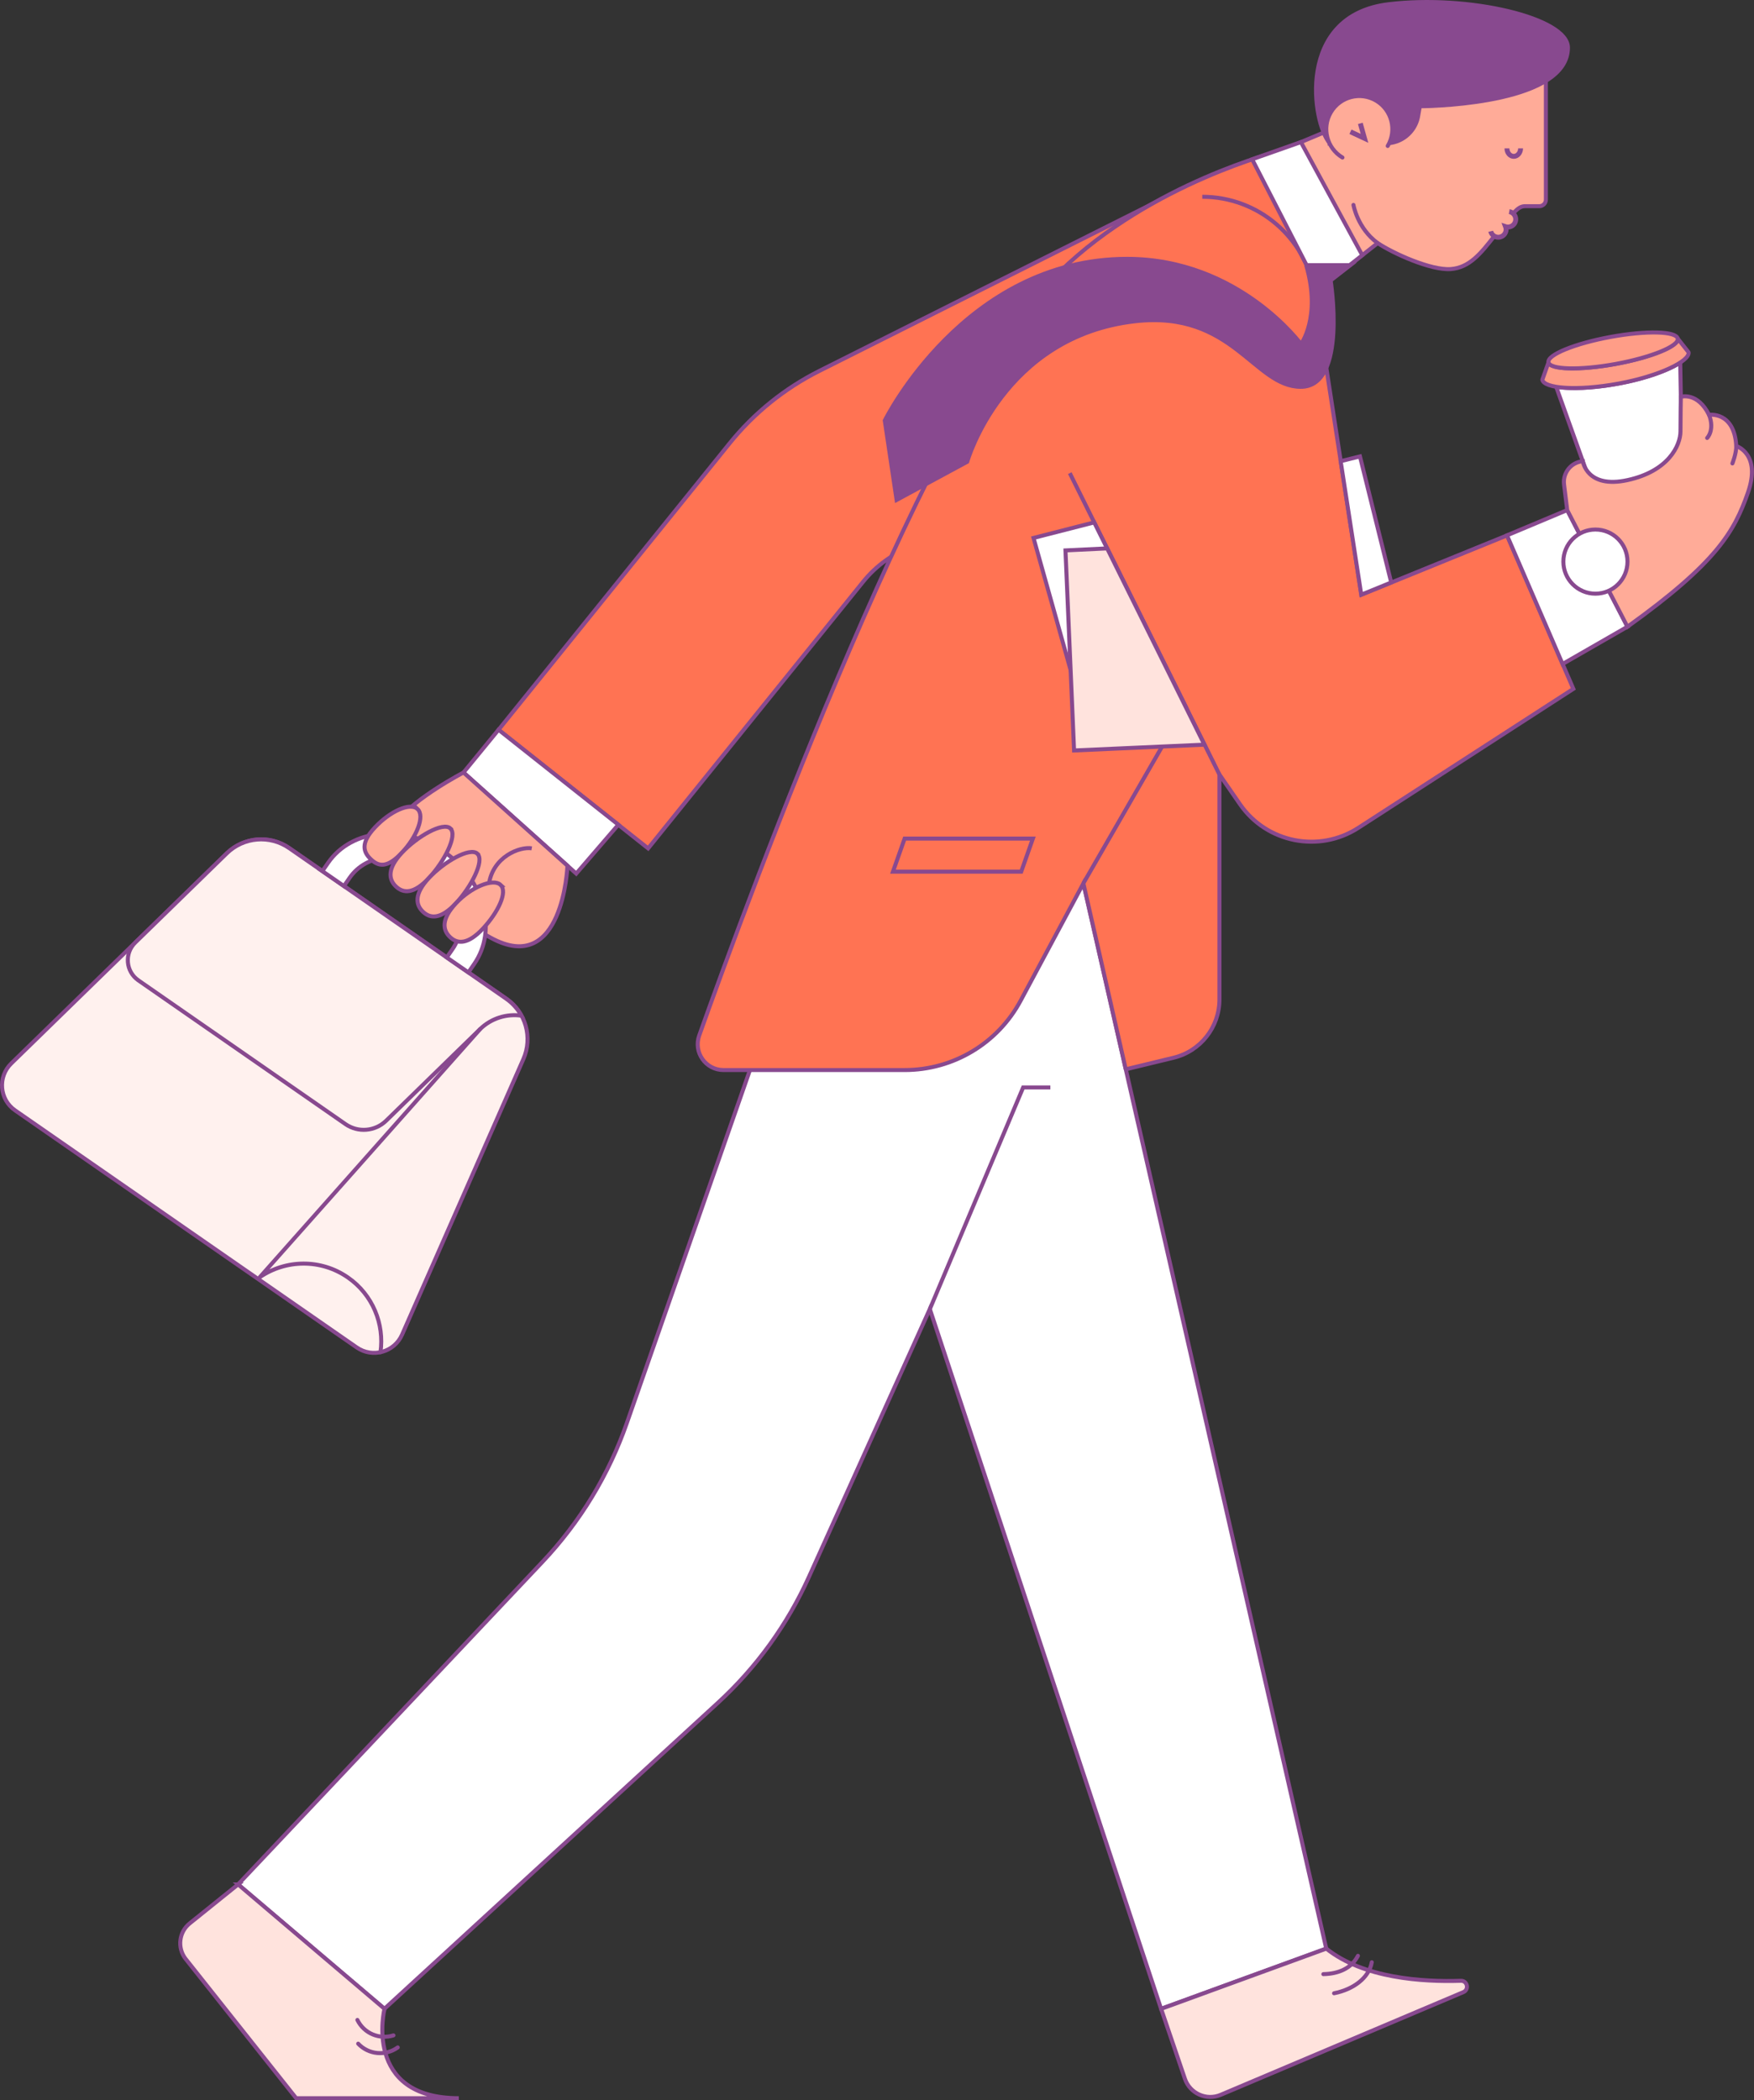 <?xml version="1.0" encoding="UTF-8"?>
<svg id="Layer_2" data-name="Layer 2" xmlns="http://www.w3.org/2000/svg" viewBox="0 0 332.06 397.46">
  <rect x="0" y="0" width="332.06" height="397.46" fill="#333333" stroke="none"/>
  <defs>
    <style>
      .cls-1, .cls-2, .cls-3, .cls-4, .cls-5, .cls-6, .cls-7, .cls-8, .cls-9, .cls-10, .cls-11, .cls-12 {
        stroke: #88498f;
      }

      .cls-1, .cls-2, .cls-4, .cls-5, .cls-7, .cls-8, .cls-9, .cls-10, .cls-11, .cls-12 {
        stroke-width: .76px;
      }

      .cls-1, .cls-2, .cls-4, .cls-6 {
        fill: none;
      }

      .cls-1, .cls-4, .cls-12 {
        stroke-linecap: round;
      }

      .cls-1, .cls-5, .cls-12 {
        stroke-linejoin: round;
      }

      .cls-2, .cls-4, .cls-7, .cls-8, .cls-9, .cls-10, .cls-11 {
        stroke-miterlimit: 10;
      }

      .cls-3 {
        fill: #88498f;
      }

      .cls-3, .cls-6 {
        stroke-miterlimit: 22.93;
        stroke-width: .93px;
      }

      .cls-13, .cls-11, .cls-12 {
        fill: #ffab98;
      }

      .cls-5 {
        fill: #ff9d87;
      }

      .cls-7 {
        fill: #ff7353;
      }

      .cls-8 {
        fill: #fff1ee;
      }

      .cls-9 {
        fill: #ffe3dd;
      }

      .cls-10 {
        fill: #fff;
      }
    </style>
  </defs>
  <g id="Layer_1-2" data-name="Layer 1">
    <g id="MAN">
      <g>
        <path class="cls-7" d="m225.05,35.12v49.42l-52.16,18.78c-3.71,1.34-6.98,3.67-9.46,6.74l-40.73,50.49-28.32-22.44,43.75-54.22c4.62-5.73,10.42-10.4,16.99-13.7l69.93-35.07Z"/>
        <polygon class="cls-10" points="94.38 138.1 87.75 146.19 109.09 165.32 117.06 156.07 94.38 138.1"/>
        <path class="cls-11" d="m87.75,146.19l19.68,17.64s-.8,21.15-14.53,13.63c-11.4-6.25-20.97-17.66-17.66-22.07,3.31-4.41,12.51-9.2,12.51-9.2Z"/>
        <path class="cls-2" d="m100.67,160.54c-2.25-.37-7.38,1.55-8.12,6.84"/>
        <g>
          <path class="cls-8" d="m2.87,210.14l64.66,44.85c2.99,2.07,7.12.91,8.59-2.42l22.96-52.14c1.8-4.09.45-8.88-3.22-11.43l-41.08-28.5c-3.67-2.55-8.64-2.13-11.84.98L2.13,201.25c-2.6,2.54-2.25,6.82.74,8.89Z"/>
          <path class="cls-8" d="m26.2,185.53l39.2,27.2c2.39,1.66,5.61,1.39,7.7-.64l17.77-17.32c2.13-2.08,5.04-2.96,7.84-2.56-.68-1.25-1.64-2.34-2.87-3.2l-41.08-28.5c-3.67-2.55-8.64-2.14-11.84.99l-17.32,16.88c-2.09,2.04-1.81,5.48.6,7.15Z"/>
          <path class="cls-10" d="m61.02,164.85l4.09,2.83,1.1-1.59c3.16-4.56,10.11-5.24,15.47-1.52,5.37,3.72,7.16,10.46,4,15.03l-1.1,1.59,4.09,2.83,1.1-1.59c4.47-6.44,1.9-15.97-5.72-21.26-7.62-5.29-17.45-4.35-21.92,2.09l-1.1,1.59Z"/>
          <path class="cls-1" d="m72.03,255.9c.76-5.33-1.45-10.88-6.17-14.15-5.15-3.57-11.78-3.4-16.67-.06l41.69-46.93"/>
        </g>
        <g>
          <path class="cls-11" d="m79.05,153.1c1.41,1.32-.11,5.22-2.96,8.26s-4.45,2.59-5.86,1.27c-1.41-1.32-2.09-3.02.75-6.05,2.84-3.04,6.66-4.8,8.07-3.47Z"/>
          <path class="cls-11" d="m85.27,156.79c1.41,1.32-1.22,6.33-4.06,9.36-2.84,3.04-4.82,2.96-6.23,1.63-1.41-1.32-1.73-3.38,1.12-6.42s7.76-5.9,9.18-4.58Z"/>
          <path class="cls-11" d="m90.38,161.57c1.41,1.32-1.22,6.33-4.06,9.36-2.84,3.04-4.82,2.96-6.23,1.63-1.41-1.32-1.73-3.38,1.12-6.42,2.84-3.04,7.76-5.9,9.18-4.58Z"/>
          <path class="cls-11" d="m94.76,167.46c1.41,1.32-.48,5.22-3.32,8.26-2.84,3.04-4.82,2.96-6.23,1.63s-1.73-3.38,1.12-6.42c2.84-3.04,7.03-4.8,8.44-3.47Z"/>
        </g>
      </g>
      <g>
        <path class="cls-10" d="m205.1,167.16l45.98,201.59-31.27,11.4-43.78-132.43-22.86,50.64c-4.09,9.07-9.98,17.21-17.31,23.93l-63.08,57.86-27.71-23.54,57.64-61.05c7.11-7.53,12.55-16.48,15.96-26.26l35.64-102.15h50.78Z"/>
        <polyline class="cls-2" points="176.04 247.72 193.7 205.79 198.85 205.79"/>
      </g>
      <g>
        <path class="cls-7" d="m213.13,202.36l9.05-2.19c5.09-1.24,8.68-5.79,8.68-11.03v-42.57l3.9,5.64c5.04,7.29,14.96,9.26,22.4,4.45l40.7-26.3-12.55-29.04-27.59,11.23-8.83-57.21,6.62-5.15-13.18-21.63s-24.35,6-41.58,22.74c-24.14,23.46-59.16,118.76-68.38,144.67-1.13,3.18,1.23,6.53,4.6,6.53h34.31c9.18,0,17.62-5.05,21.95-13.15l11.87-22.17,8.03,35.2Z"/>
        <path class="cls-2" d="m248.88,55.33h0c-1.7-10.43-10.7-18.09-21.27-18.09"/>
        <line class="cls-2" x1="230.85" y1="146.56" x2="202.53" y2="89.54"/>
        <polygon class="cls-2" points="193.33 164.96 169.05 164.96 171.26 158.7 195.54 158.7 193.33 164.96"/>
        <line class="cls-2" x1="205.1" y1="167.16" x2="224.42" y2="133.61"/>
      </g>
      <path class="cls-3" d="m247.36,50.18h8.14l-3.68,2.86s3.22,20.08-5.56,20.08-12.83-14.48-31.29-12.42c-25.14,2.81-31.93,26.63-31.93,26.63l-13.23,7.15-2.22-14.88s15.08-30.53,45.78-30.53c21.17,0,32.94,16.19,32.94,16.19,0,0,3.95-5.15,1.06-15.08Z"/>
      <g>
        <path class="cls-9" d="m45.08,356.61l27.71,23.54s-4.17,16.92,14.07,16.92h-30.79l-20.98-26.43c-1.56-2.08-1.2-5.03.83-6.66l9.16-7.37Z"/>
        <path class="cls-4" d="m74.49,385.18c-2.64.84-5.57-.35-6.83-2.92"/>
        <path class="cls-4" d="m75.3,387.46c-2.29,1.66-5.5,1.4-7.49-.71"/>
      </g>
      <g>
        <path class="cls-9" d="m219.82,380.16l4.5,13.23c.95,2.79,4.07,4.19,6.78,3.04l45.93-19.43c1.14-.48.77-2.19-.47-2.15-7.21.24-18.44-.46-25.47-6.09l-31.27,11.4Z"/>
        <path class="cls-4" d="m257.08,370.12c-1.26,2.44-3.78,3.42-6.55,3.47"/>
        <path class="cls-4" d="m259.7,371.34c-.53,2.95-3.46,5.14-7.14,5.87"/>
      </g>
      <g>
        <polygon class="cls-10" points="224.42 133.62 205.89 138.22 195.66 101.8 207.15 98.86 224.42 133.62"/>
        <polygon class="cls-9" points="228.01 140.92 203.34 142.02 201.71 104.16 209.6 103.78 228.01 140.92"/>
        <polygon class="cls-10" points="263.38 110.23 257.46 86.37 253.81 87.28 257.71 112.54 263.38 110.23"/>
      </g>
      <g>
        <polygon class="cls-10" points="285.3 101.31 296.7 96.53 308.11 118.6 295.82 125.66 285.3 101.31"/>
        <g>
          <path class="cls-10" d="m318.52,91.51l-16.29,2.98-7.62-21.29c2.59.43,6.86.3,11.76-.6,5.23-.96,9.53-2.55,11.72-3.99l.42,22.89Z"/>
          <path class="cls-5" d="m306.37,72.6c-7.85,1.44-14.08.91-14.38-.74l1.17-3.3c.26,1.41,5.95,1.55,12.71.32,6.76-1.24,12.02-3.39,11.76-4.8l2.04,2.58c.3,1.64-5.45,4.5-13.3,5.94Z"/>
          <path class="cls-5" d="m305.86,68.88c-6.76,1.23-12.45,1.09-12.71-.32-.26-1.41,5.01-3.56,11.77-4.8,6.76-1.24,12.44-1.1,12.7.32.26,1.41-5.01,3.56-11.76,4.8Z"/>
        </g>
        <g>
          <path class="cls-11" d="m296.7,96.53l-.6-4.84c-.27-2.21,1.33-4.21,3.55-4.41h0s.73,5.26,8.45,3.58c7.73-1.68,10.04-6.52,10.04-9.25s.07-6.52.07-6.52c0,0,3.14-.99,5.34,3.42,0,0,4.78-.74,5.15,5.89,0,0,4.78,1.47,2.21,8.83s-5.89,13.24-22.81,25.38l-11.4-22.07Z"/>
          <path class="cls-4" d="m323.56,78.51c1.1,2.94-.37,4.37-.37,4.37"/>
          <path class="cls-4" d="m328.71,84.39c0,1.47-.74,3.31-.74,3.31"/>
        </g>
        <circle class="cls-10" cx="302.04" cy="106.28" r="6.07"/>
      </g>
      <g>
        <g>
          <path class="cls-12" d="m292.66,15.08v22.7c0,.69-.56,1.24-1.24,1.24h-2.73c-.78,0-1.39.49-1.93,1.05-.1.11-.2.21-.3.32.37.33.56.83.47,1.34-.14.8-.9,1.34-1.7,1.2-.07-.01-.14-.03-.2-.05.09.24.13.51.08.78-.13.8-.89,1.34-1.69,1.21-.19-.03-.37-.1-.52-.19-2.56,3.28-4.71,5.98-8.26,6.24-3.74.27-10.89-2.96-13.82-4.92l-5.31,4.18-13.18-21.63,9.3-3.9c.42-3.53,1.61-6.79,3.38-9.56h37.65Z"/>
          <path class="cls-6" d="m285.72,40.04c.8.14,1.34.89,1.21,1.7s-.89,1.34-1.7,1.21c-.07-.01-.14-.03-.2-.05.09.24.13.51.08.77-.14.8-.89,1.34-1.7,1.21-.6-.1-1.06-.55-1.19-1.11"/>
          <path class="cls-1" d="m260.81,46c-3.84-2.81-4.58-7.22-4.58-7.22"/>
        </g>
        <path class="cls-6" d="m287.87,28.08c0,.83-.58,1.51-1.29,1.51s-1.29-.67-1.29-1.51"/>
        <polygon class="cls-10" points="237.05 30.14 246.28 26.89 257.9 48.3 255.5 50.18 247.36 50.18 237.05 30.14"/>
        <g>
          <path class="cls-3" d="m251.82,27.08c-3.31-3.75-6.49-24.05,11.04-26.19,15.08-1.84,33.89,2.58,33.89,8.13,0,10.22-24.19,10.95-27.6,11-.24,0-.44.17-.49.4l-.32,1.81c-.62,2.8-3.1,4.8-5.97,4.81l-10.55.05Z"/>
          <path class="cls-4" d="m291.92,10.08c1.1,3.68-1.1,6.62-6.62,7.99"/>
          <path class="cls-4" d="m282.72,13.04c0,5.53-7.36,6.98-13.61,6.98-2.97,0-4.22-.37-4.22-.37"/>
        </g>
        <g>
          <circle class="cls-13" cx="257.34" cy="24.43" r="6.25"/>
          <path class="cls-1" d="m254.15,29.81c-2.97-1.76-3.95-5.6-2.19-8.57,1.76-2.97,5.6-3.95,8.57-2.19s3.95,5.6,2.19,8.57"/>
          <polyline class="cls-6" points="257.53 23.35 258.32 26.18 255.66 24.94"/>
        </g>
      </g>
    </g>
  </g>
</svg>